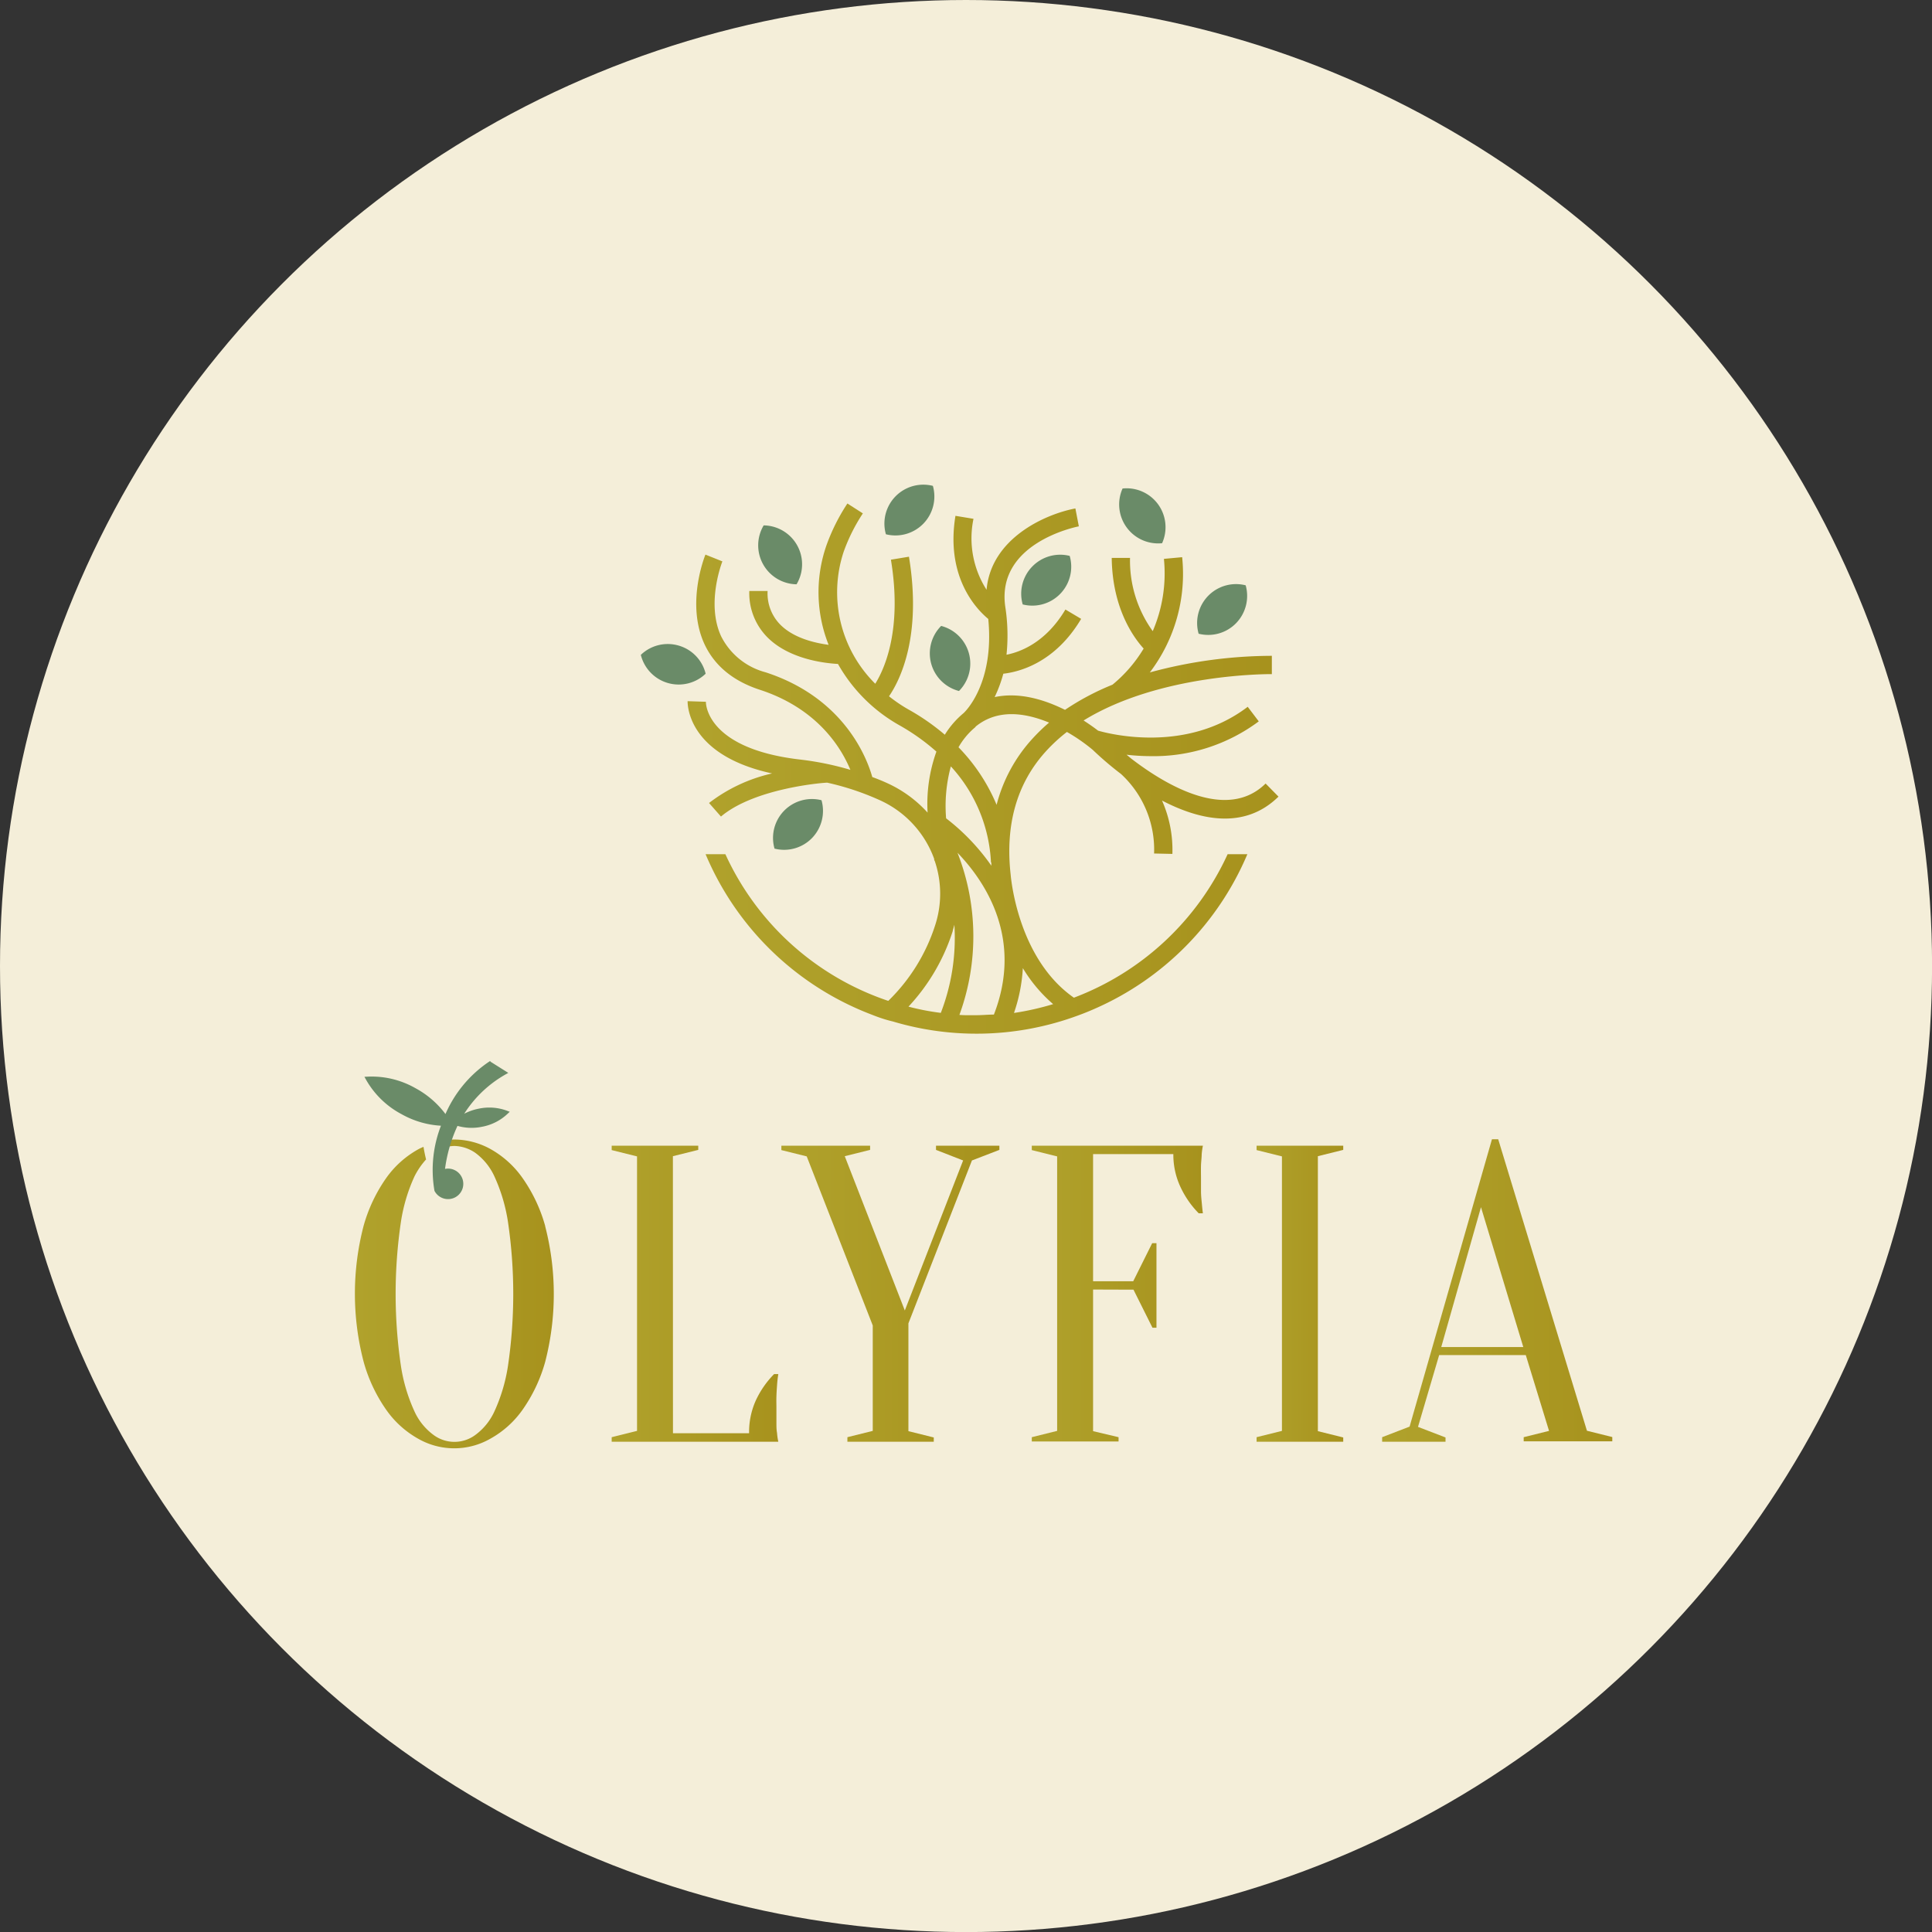 <svg xmlns="http://www.w3.org/2000/svg" xmlns:xlink="http://www.w3.org/1999/xlink" width="100.54mm" height="100.54mm" viewBox="0 0 284.99 284.99"><rect x="0" y="0" width="284.99" height="284.99" fill="#333333" stroke="none"/><defs><style>.b986416c-554c-4a9a-8e6f-de9423c6bb24{fill:#f4eed9;}.b35005ff-dc3b-4779-b1ab-53cd12616c83{fill:url(#a86d4735-147d-4105-93a5-ce56e690994f);}.ab51bd46-bec9-433b-8aa3-7ef7a3a6eeef,.f6aebd9f-4af1-4a59-bf83-aebb7e5d987d{fill:#6a8b68;}.b068daf7-d8ed-4d7d-8485-a5e1b25155aa{fill:url(#afef43f0-c1cf-4249-ba51-24bc0a02f5dd);}.f6aebd9f-4af1-4a59-bf83-aebb7e5d987d{stroke:#6a8b68;stroke-miterlimit:10;stroke-width:0.5px;fill-rule:evenodd;}.a236b193-8338-4a3d-b8ff-f23a14658657{fill:url(#a9584874-12f4-469f-9b5a-d7176f85ae60);}.a4bc066e-8540-454a-82b9-f88af21505aa{fill:url(#ae4c757f-3d05-484c-a628-8d690ca059de);}.babf386e-001c-439e-ae0d-2b478faec3a9{fill:url(#bbcc0756-64d3-40bf-b147-3498dea34e18);}.bbe88e2e-79bc-42b9-8c97-bc0af482787f{fill:url(#b4ec09fd-1343-4cce-8b4a-b1a20f1b79e7);}.bb832221-946d-4f95-a848-583fd7540174{fill:url(#b12a7ca6-972b-4d8e-86fe-65197c93e960);}</style><linearGradient id="a86d4735-147d-4105-93a5-ce56e690994f" x1="101.41" y1="113.38" x2="188.59" y2="113.38" gradientUnits="userSpaceOnUse"><stop offset="0.01" stop-color="#b0a22c"></stop><stop offset="1" stop-color="#a7921d"></stop></linearGradient><linearGradient id="afef43f0-c1cf-4249-ba51-24bc0a02f5dd" x1="52.39" y1="190.85" x2="81.69" y2="190.85" xlink:href="#a86d4735-147d-4105-93a5-ce56e690994f"></linearGradient><linearGradient id="a9584874-12f4-469f-9b5a-d7176f85ae60" x1="90.23" y1="190.85" x2="114.86" y2="190.85" xlink:href="#a86d4735-147d-4105-93a5-ce56e690994f"></linearGradient><linearGradient id="ae4c757f-3d05-484c-a628-8d690ca059de" x1="115.29" y1="190.85" x2="147.4" y2="190.85" xlink:href="#a86d4735-147d-4105-93a5-ce56e690994f"></linearGradient><linearGradient id="bbcc0756-64d3-40bf-b147-3498dea34e18" x1="152.2" y1="190.85" x2="177.44" y2="190.85" xlink:href="#a86d4735-147d-4105-93a5-ce56e690994f"></linearGradient><linearGradient id="b4ec09fd-1343-4cce-8b4a-b1a20f1b79e7" x1="185.36" y1="190.85" x2="198.14" y2="190.85" xlink:href="#a86d4735-147d-4105-93a5-ce56e690994f"></linearGradient><linearGradient id="b12a7ca6-972b-4d8e-86fe-65197c93e960" x1="203.88" y1="190.38" x2="237.85" y2="190.38" xlink:href="#a86d4735-147d-4105-93a5-ce56e690994f"></linearGradient></defs><g id="b9ad2d0a-106a-43d5-8147-abc3072c665e" data-name="Layer 2"><g id="a349d45e-a428-4e32-b0d7-11b565bfe6d5" data-name="Layer 1"><circle class="b986416c-554c-4a9a-8e6f-de9423c6bb24" cx="142.5" cy="142.5" r="142.5"></circle><path class="b35005ff-dc3b-4779-b1ab-53cd12616c83" d="M158.41,147.17c-8.39-5.85-9.31-18-9.33-18.18-.82-7.34.92-13.46,5.21-18.17a24.51,24.51,0,0,1,3.09-2.85,26.08,26.08,0,0,1,3.81,2.64,49,49,0,0,0,4.17,3.56,15.17,15.17,0,0,1,4.88,11.73l2.7.06a18,18,0,0,0-1.53-7.87c5.49,2.86,12.13,4.39,17.18-.58l-1.9-1.93c-5.69,5.61-14.71.25-19.81-3.67l-.7-.58a32.23,32.23,0,0,0,3.57.21,25.92,25.92,0,0,0,15.93-5.13l-1.63-2.15c-9.06,6.92-20.4,4-22.07,3.52-.54-.42-1.27-.94-2.14-1.5h0c11.35-7,27.57-6.84,27.77-6.84l0-2.7a69,69,0,0,0-18,2.45,24,24,0,0,0,4.77-17l-2.69.25a21.5,21.5,0,0,1-1.65,10.66,17.79,17.79,0,0,1-3.35-10.8l-2.7,0c.09,7.41,3.2,11.71,4.71,13.37a20.57,20.57,0,0,1-4.6,5.33,37.84,37.84,0,0,0-7,3.71c-3-1.49-6.73-2.66-10.38-1.88A20.13,20.13,0,0,0,148,99.38c2.32-.26,7.62-1.59,11.48-8.09l-2.32-1.38c-2.89,4.86-6.62,6.26-8.69,6.67a27.61,27.61,0,0,0-.18-7.07c-1.36-9.38,10.35-11.77,10.85-11.87L158.63,75c-4.56.87-12.45,4.46-13.1,12a14.07,14.07,0,0,1-1.93-10.47l-2.66-.44c-1.5,9.12,3.2,13.86,4.84,15.21.93,9.55-3.44,13.71-3.64,13.89h0a13,13,0,0,0-2.77,3.19,33.07,33.07,0,0,0-5.37-3.73,22.08,22.08,0,0,1-2.86-1.94c1.65-2.42,4.87-8.88,2.94-20.59l-2.66.44c1.69,10.26-.91,16.05-2.31,18.3a19,19,0,0,1-4.65-19.5,26.47,26.47,0,0,1,2.82-5.63L125,74.27a29,29,0,0,0-3.1,6.2,21,21,0,0,0,.33,14.65c-2.08-.28-5.18-1-7.15-3a6.55,6.55,0,0,1-1.85-4.94l-2.7,0A9.24,9.24,0,0,0,113.19,94c3.22,3.24,8.42,3.83,10.42,3.94a23.74,23.74,0,0,0,9.07,9.05,31.37,31.37,0,0,1,5.45,3.88,22.79,22.79,0,0,0-1.3,9,18.16,18.16,0,0,0-6-4.37c-.7-.32-1.42-.61-2.16-.88-.75-2.69-4.08-11.66-15.74-15.45a10.27,10.27,0,0,1-6.55-5.3c-2.27-4.88.16-11,.18-11.06l-2.5-1c-.12.29-2.9,7.25-.14,13.21,1.48,3.18,4.23,5.45,8.17,6.73,8.49,2.77,12,8.55,13.35,11.81h0a43.84,43.84,0,0,0-7.51-1.53c-13.71-1.62-13.82-8.24-13.8-8.51l-2.7-.09c0,.34-.14,7.93,12.46,10.66a23.85,23.85,0,0,0-9.3,4.36l1.76,2c4.73-4,14.21-4.93,15.66-5h0s0,0,0,0A39.43,39.43,0,0,1,129.7,118a15.17,15.17,0,0,1,8.1,8.69c0,.14,0,.23.07.27h0a15,15,0,0,1,.07,9.54,27.11,27.11,0,0,1-6.91,11.14h0A40.64,40.64,0,0,1,107,126h-2.92a43.29,43.29,0,0,0,24.53,23.68c1,.4,2,.74,3.1,1a43.12,43.12,0,0,0,26.34-.54c1.16-.4,2.29-.83,3.39-1.32A43.29,43.29,0,0,0,184,126h-2.91A40.8,40.8,0,0,1,158.41,147.17Zm-18.15-34.12a22.49,22.49,0,0,1,5.92,14.19h.06a3.57,3.57,0,0,0,0,.47v0a31.59,31.59,0,0,0-6.68-7A22.36,22.36,0,0,1,140.26,113.05Zm1.89-7.86Zm1.75,2c3.32-2.72,7.45-2,10.85-.6a27.15,27.15,0,0,0-2.44,2.36,22.87,22.87,0,0,0-5.3,9.77h0a27.13,27.13,0,0,0-5.62-8.49A10.68,10.68,0,0,1,143.9,107.24Zm-3.36,30.1c.08-.3.17-.58.24-.88a30.67,30.67,0,0,1-2,13h0a36.51,36.51,0,0,1-4.77-.92A29.38,29.38,0,0,0,140.54,137.34Zm1,12.37a33.69,33.69,0,0,0-.3-23.87c4.08,4.23,9.73,12.64,5.37,23.87-.85,0-1.71.09-2.56.09S142.37,149.78,141.54,149.71Zm8.05-.29h0a24.38,24.38,0,0,0,1.29-6.56v0a21.86,21.86,0,0,0,4.47,5.31A40.91,40.91,0,0,1,149.59,149.42Z"></path><path class="ab51bd46-bec9-433b-8aa3-7ef7a3a6eeef" d="M136.21,77.24a5.75,5.75,0,0,0,1.4-5.57,5.74,5.74,0,0,0-6.93,7.14A5.75,5.75,0,0,0,136.21,77.24Z"></path><path class="ab51bd46-bec9-433b-8aa3-7ef7a3a6eeef" d="M119.78,123.62a5.76,5.76,0,0,0,1.4-5.58,5.74,5.74,0,0,0-6.93,7.14A5.74,5.74,0,0,0,119.78,123.62Z"></path><path class="ab51bd46-bec9-433b-8aa3-7ef7a3a6eeef" d="M152.26,83.58a5.74,5.74,0,0,0-1.4,5.58A5.74,5.74,0,0,0,157.79,82,5.74,5.74,0,0,0,152.26,83.58Z"></path><path class="ab51bd46-bec9-433b-8aa3-7ef7a3a6eeef" d="M171.42,80.13a5.74,5.74,0,0,0-5.83-8.07,5.75,5.75,0,0,0,5.83,8.07Z"></path><path class="ab51bd46-bec9-433b-8aa3-7ef7a3a6eeef" d="M182.34,91.92a5.77,5.77,0,0,0,1.41-5.58,5.74,5.74,0,0,0-6.94,7.14A5.74,5.74,0,0,0,182.34,91.92Z"></path><path class="ab51bd46-bec9-433b-8aa3-7ef7a3a6eeef" d="M137.37,97.93a5.74,5.74,0,0,0,4.09,4,5.74,5.74,0,0,0-2.63-9.6A5.74,5.74,0,0,0,137.37,97.93Z"></path><path class="ab51bd46-bec9-433b-8aa3-7ef7a3a6eeef" d="M117.5,86.19a5.74,5.74,0,0,0-4.85-8.69,5.75,5.75,0,0,0,4.85,8.69Z"></path><path class="ab51bd46-bec9-433b-8aa3-7ef7a3a6eeef" d="M100.11,95.23a5.73,5.73,0,0,0-5.58,1.37,5.75,5.75,0,0,0,9.56,2.78A5.72,5.72,0,0,0,100.11,95.23Z"></path><path class="b068daf7-d8ed-4d7d-8485-a5e1b25155aa" d="M80.42,180.84a23,23,0,0,0-3.37-7.11,14.29,14.29,0,0,0-4.71-4.24,11.15,11.15,0,0,0-5.3-1.4,10.88,10.88,0,0,0-1.13.07q0,.51.12,1a5.06,5.06,0,0,1,1-.12,5.7,5.7,0,0,1,3.06,1,8.87,8.87,0,0,1,2.84,3.49,25.13,25.13,0,0,1,2,6.71,72.76,72.76,0,0,1,0,21.25,25.13,25.13,0,0,1-2,6.71,8.87,8.87,0,0,1-2.84,3.49,5.17,5.17,0,0,1-6.11,0,8.87,8.87,0,0,1-2.84-3.49,25.13,25.13,0,0,1-2-6.71,72.76,72.76,0,0,1,0-21.25,25.13,25.13,0,0,1,2-6.71,11.23,11.23,0,0,1,1.71-2.5c-.15-.61-.28-1.24-.38-1.86-.25.11-.49.21-.73.34A14.29,14.29,0,0,0,57,173.73a23,23,0,0,0-3.37,7.11,39.74,39.74,0,0,0,0,20A23,23,0,0,0,57,208a14.29,14.29,0,0,0,4.71,4.24,10.71,10.71,0,0,0,10.59,0A14.29,14.29,0,0,0,77.05,208a23,23,0,0,0,3.37-7.11,40,40,0,0,0,0-20Z"></path><path class="f6aebd9f-4af1-4a59-bf83-aebb7e5d987d" d="M70.65,163.79a7.58,7.58,0,0,0-2.9,1.23,17.58,17.58,0,0,1,6.74-6.77l-2.24-1.41a17.64,17.64,0,0,0-6.48,8,13.33,13.33,0,0,0-4.6-4.1,12.79,12.79,0,0,0-7-1.67,12.77,12.77,0,0,0,5.18,5.06,13.1,13.1,0,0,0,6.06,1.69,17.76,17.76,0,0,0-1.08,9.76,2,2,0,1,0,1.24-2.88l-.22.08a22,22,0,0,1,2-7,7.37,7.37,0,0,0,3.73.18,7.2,7.2,0,0,0,3.65-1.87A7.24,7.24,0,0,0,70.65,163.79Z"></path><path class="a236b193-8338-4a3d-b8ff-f23a14658657" d="M99.27,211.42H110.5a11.29,11.29,0,0,1,1-4.86,13.72,13.72,0,0,1,2.69-3.87h.62c-.09.54-.15,1.1-.19,1.68s-.07,1-.09,1.62,0,1.15,0,1.69c0,.79,0,1.48,0,2.09s0,1.13.09,1.59a8.93,8.93,0,0,0,.19,1.31H90.23V212l3.74-.93V170.58l-3.74-.93V169H103v.62l-3.74.93Z"></path><path class="a4bc066e-8540-454a-82b9-f88af21505aa" d="M134,195.21v15.9l3.74.93v.63H125V212l3.74-.93V195.52L119,170.58l-3.74-.93V169h13.09v.62l-3.74.93,8.86,22.76,8.6-22.13-4-1.56V169h9.35v.62l-4.05,1.56Z"></path><path class="babf386e-001c-439e-ae0d-2b478faec3a9" d="M161.24,190.22v20.89L165,212v.63H152.2V212l3.74-.93V170.58l-3.74-.93V169h25.24a10.21,10.21,0,0,0-.18,1.3c0,.46-.08,1-.1,1.59s0,1.3,0,2.09c0,.59,0,1.16,0,1.72s.05,1.09.1,1.59.1,1.14.18,1.68h-.62a13.78,13.78,0,0,1-2.68-3.86,11.22,11.22,0,0,1-1.06-4.87H161.24V189h5.92l2.8-5.62h.63v12.47H170l-2.8-5.61Z"></path><path class="bbe88e2e-79bc-42b9-8c97-bc0af482787f" d="M194.4,211.11l3.74.93v.63H185.36V212l3.74-.93V170.58l-3.74-.93V169h12.78v.62l-3.74.93Z"></path><path class="bb832221-946d-4f95-a848-583fd7540174" d="M225.07,199.89H212.29l-3.12,10.59,4.06,1.56v.63h-9.35V212l4.05-1.56,12.15-42.39H221l13.09,43,3.74.93v.63H224.76V212l3.74-.93ZM212.6,198.7h12.1l-6.24-20.63Z"></path></g></g></svg>